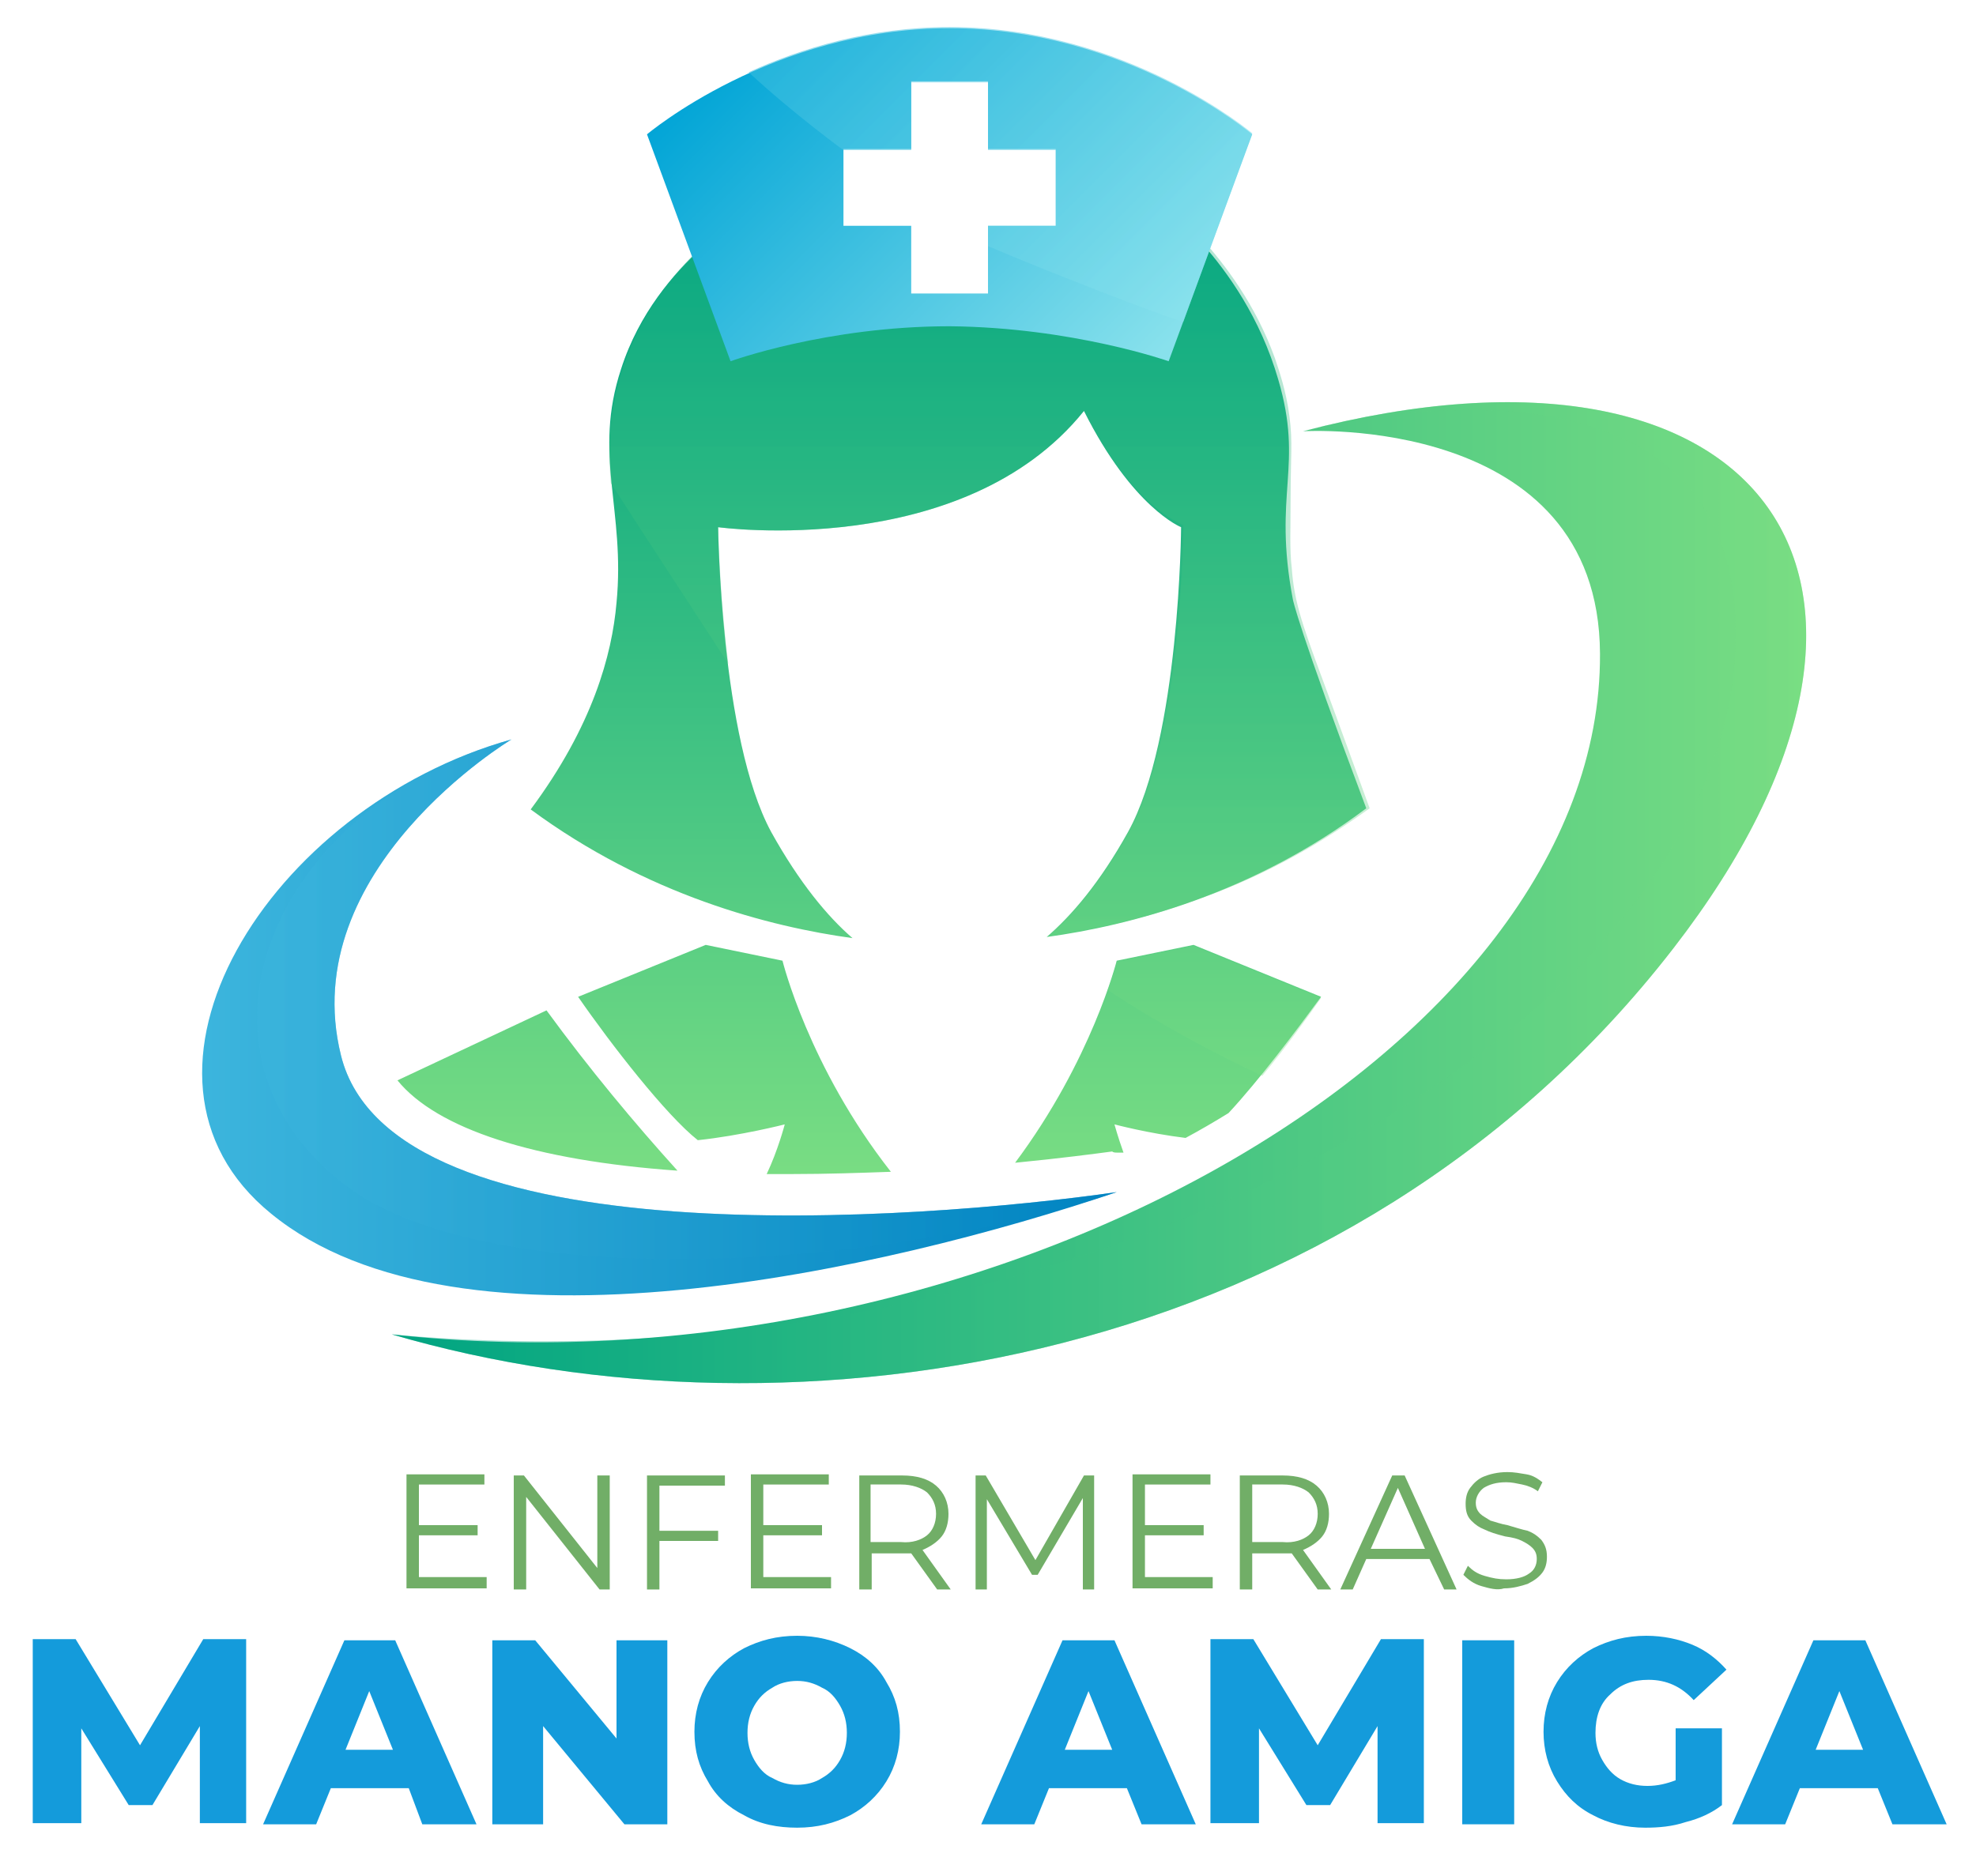 <?xml version="1.0" encoding="UTF-8"?>
<!-- Generator: Adobe Illustrator 19.0.0, SVG Export Plug-In . SVG Version: 6.00 Build 0)  -->
<svg xmlns="http://www.w3.org/2000/svg" xmlns:xlink="http://www.w3.org/1999/xlink" version="1.1" x="0px" y="0px" viewBox="0 0 175 166.2" style="enable-background:new 0 0 175 166.2;" xml:space="preserve">
<style type="text/css">
	.st0{fill:#71AE67;}
	.st1{fill:#149BDB;}
	.st2{fill:url(#SVGID_1_);}
	.st3{opacity:0.51;fill:url(#SVGID_2_);}
	.st4{fill:url(#SVGID_3_);}
	.st5{opacity:0.37;fill:url(#SVGID_4_);}
	.st6{fill:url(#SVGID_5_);}
	.st7{opacity:0.34;fill:url(#SVGID_6_);}
	.st8{fill:url(#SVGID_7_);}
	.st9{opacity:0.55;fill:url(#SVGID_8_);}
</style>
<g id="BACKGROUND">
</g>
<g id="OBJECTS">
	<g>
		<g>
			<g>
				<path class="st0" d="M43.1,139.8v0.9H36v-10.1h6.9v0.9h-5.8v3.6h5.2v0.9h-5.2v3.7H43.1z"></path>
				<path class="st0" d="M54,130.7v10.1h-0.9l-6.5-8.2v8.2h-1.1v-10.1h0.9l6.5,8.2v-8.2H54z"></path>
				<path class="st0" d="M58.4,131.6v4h5.2v0.9h-5.2v4.3h-1.1v-10.1h6.9v0.9H58.4z"></path>
				<path class="st0" d="M73.6,139.8v0.9h-7.1v-10.1h6.9v0.9h-5.8v3.6h5.2v0.9h-5.2v3.7H73.6z"></path>
				<path class="st0" d="M83,140.8l-2.3-3.2c-0.3,0-0.5,0-0.8,0h-2.7v3.2h-1.1v-10.1h3.8c1.3,0,2.3,0.3,3,0.9      c0.7,0.6,1.1,1.5,1.1,2.5c0,0.8-0.2,1.5-0.6,2c-0.4,0.5-1,0.9-1.7,1.2l2.5,3.5H83z M82.1,136c0.5-0.4,0.8-1.1,0.8-1.9      c0-0.8-0.3-1.4-0.8-1.9c-0.5-0.4-1.3-0.7-2.3-0.7h-2.7v5.1h2.7C80.8,136.7,81.6,136.4,82.1,136z"></path>
				<path class="st0" d="M96.9,130.7v10.1h-1v-8.1l-4,6.8h-0.5l-4-6.7v8h-1v-10.1h0.9l4.4,7.5l4.3-7.5H96.9z"></path>
				<path class="st0" d="M107.4,139.8v0.9h-7.1v-10.1h6.9v0.9h-5.8v3.6h5.2v0.9h-5.2v3.7H107.4z"></path>
				<path class="st0" d="M116.7,140.8l-2.3-3.2c-0.3,0-0.5,0-0.8,0h-2.7v3.2h-1.1v-10.1h3.8c1.3,0,2.3,0.3,3,0.9      c0.7,0.6,1.1,1.5,1.1,2.5c0,0.8-0.2,1.5-0.6,2c-0.4,0.5-1,0.9-1.7,1.2l2.5,3.5H116.7z M115.9,136c0.5-0.4,0.8-1.1,0.8-1.9      c0-0.8-0.3-1.4-0.8-1.9c-0.5-0.4-1.3-0.7-2.3-0.7h-2.7v5.1h2.7C114.6,136.7,115.4,136.4,115.9,136z"></path>
				<path class="st0" d="M126.6,138.1H121l-1.2,2.7h-1.1l4.6-10.1h1.1l4.6,10.1h-1.1L126.6,138.1z M126.2,137.2l-2.4-5.4l-2.4,5.4      H126.2z"></path>
				<path class="st0" d="M131.2,140.5c-0.7-0.2-1.2-0.6-1.6-1l0.4-0.8c0.4,0.4,0.8,0.7,1.5,0.9s1.2,0.3,1.9,0.3c0.9,0,1.6-0.2,2-0.5      c0.5-0.3,0.7-0.8,0.7-1.3c0-0.4-0.1-0.7-0.4-1c-0.2-0.2-0.5-0.4-0.9-0.6s-0.8-0.3-1.5-0.4c-0.8-0.2-1.4-0.4-1.8-0.6      c-0.5-0.2-0.8-0.4-1.2-0.8s-0.5-0.9-0.5-1.5c0-0.5,0.1-1,0.4-1.4s0.7-0.8,1.2-1s1.2-0.4,2.1-0.4c0.6,0,1.1,0.1,1.7,0.2      s1,0.4,1.4,0.7l-0.4,0.8c-0.4-0.3-0.9-0.5-1.4-0.6s-0.9-0.2-1.4-0.2c-0.9,0-1.5,0.2-2,0.5c-0.4,0.3-0.7,0.8-0.7,1.3      c0,0.4,0.1,0.7,0.4,1c0.2,0.2,0.6,0.4,0.9,0.6c0.4,0.1,0.9,0.3,1.5,0.4c0.7,0.2,1.3,0.4,1.8,0.5c0.5,0.2,0.8,0.4,1.2,0.8      c0.3,0.4,0.5,0.8,0.5,1.5c0,0.5-0.1,1-0.4,1.4s-0.7,0.7-1.3,1c-0.6,0.2-1.3,0.4-2.1,0.4C132.6,140.9,131.9,140.7,131.2,140.5z"></path>
			</g>
			<g>
				<path class="st1" d="M17.7,161.6l0-8.7l-4.2,7h-2.1l-4.2-6.8v8.4H2.9v-16.3h3.8l5.7,9.4l5.6-9.4h3.8l0,16.3H17.7z"></path>
				<path class="st1" d="M36.2,158.4h-6.9l-1.3,3.2h-4.7l7.2-16.3H35l7.2,16.3h-4.8L36.2,158.4z M34.8,155l-2.1-5.2l-2.1,5.2H34.8z"></path>
				<path class="st1" d="M59.1,145.3v16.3h-3.8l-7.2-8.7v8.7h-4.5v-16.3h3.8l7.2,8.7v-8.7H59.1z"></path>
				<path class="st1" d="M65.9,160.8c-1.4-0.7-2.5-1.7-3.2-3c-0.8-1.3-1.2-2.7-1.2-4.4c0-1.6,0.4-3.1,1.2-4.4c0.8-1.3,1.9-2.3,3.2-3      c1.4-0.7,2.9-1.1,4.7-1.1c1.7,0,3.3,0.4,4.7,1.1c1.4,0.7,2.5,1.7,3.2,3c0.8,1.3,1.2,2.7,1.2,4.4c0,1.6-0.4,3.1-1.2,4.4      c-0.8,1.3-1.9,2.3-3.2,3c-1.4,0.7-2.9,1.1-4.7,1.1C68.9,161.9,67.3,161.6,65.9,160.8z M72.8,157.5c0.7-0.4,1.2-0.9,1.6-1.6      c0.4-0.7,0.6-1.5,0.6-2.4c0-0.9-0.2-1.7-0.6-2.4c-0.4-0.7-0.9-1.3-1.6-1.6c-0.7-0.4-1.4-0.6-2.2-0.6c-0.8,0-1.6,0.2-2.2,0.6      c-0.7,0.4-1.2,0.9-1.6,1.6c-0.4,0.7-0.6,1.5-0.6,2.4c0,0.9,0.2,1.7,0.6,2.4s0.9,1.3,1.6,1.6c0.7,0.4,1.4,0.6,2.2,0.6      C71.4,158.1,72.2,157.9,72.8,157.5z"></path>
				<path class="st1" d="M99.8,158.4h-6.9l-1.3,3.2h-4.7l7.2-16.3h4.6l7.2,16.3h-4.8L99.8,158.4z M98.5,155l-2.1-5.2l-2.1,5.2H98.5z      "></path>
				<path class="st1" d="M122,161.6l0-8.7l-4.2,7h-2.1l-4.2-6.8v8.4h-4.3v-16.3h3.8l5.7,9.4l5.6-9.4h3.8l0,16.3H122z"></path>
				<path class="st1" d="M129.5,145.3h4.6v16.3h-4.6V145.3z"></path>
				<path class="st1" d="M148.4,153.1h4.1v6.8c-0.9,0.7-2,1.2-3.2,1.5c-1.2,0.4-2.4,0.5-3.6,0.5c-1.7,0-3.3-0.4-4.6-1.1      c-1.4-0.7-2.4-1.7-3.2-3c-0.8-1.3-1.2-2.8-1.2-4.4c0-1.6,0.4-3.1,1.2-4.4c0.8-1.3,1.9-2.3,3.2-3c1.4-0.7,2.9-1.1,4.7-1.1      c1.5,0,2.9,0.3,4.1,0.8c1.2,0.5,2.2,1.3,3,2.2l-2.9,2.7c-1.1-1.2-2.4-1.8-4-1.8c-1.4,0-2.5,0.4-3.4,1.3c-0.9,0.8-1.3,2-1.3,3.4      c0,0.9,0.2,1.7,0.6,2.4c0.4,0.7,0.9,1.3,1.6,1.7c0.7,0.4,1.5,0.6,2.4,0.6c0.9,0,1.7-0.2,2.5-0.5V153.1z"></path>
				<path class="st1" d="M166.3,158.4h-6.9l-1.3,3.2h-4.7l7.2-16.3h4.6l7.2,16.3h-4.8L166.3,158.4z M165,155l-2.1-5.2l-2.1,5.2H165z      "></path>
			</g>
		</g>
		<g>
			<g>
				
					<linearGradient id="SVGID_1_" gradientUnits="userSpaceOnUse" x1="17.921" y1="-16019.154" x2="98.937" y2="-16019.154" gradientTransform="matrix(1 0 0 -1 0 -15929)">
					<stop offset="0" style="stop-color:#3CB5DD"></stop>
					<stop offset="1" style="stop-color:#0083C1"></stop>
				</linearGradient>
				<path class="st2" d="M45.3,65.5c0,0-19.2,11.5-15.1,28c4.5,18.2,51.3,14.6,68.7,12.1c-20.4,6.9-58.2,15.6-74.9,1.9      C9,95.3,23.8,71.5,45.3,65.5z"></path>
				
					<linearGradient id="SVGID_2_" gradientUnits="userSpaceOnUse" x1="22.764" y1="-16017.559" x2="98.937" y2="-16017.559" gradientTransform="matrix(1 0 0 -1 0 -15929)">
					<stop offset="0" style="stop-color:#3CB5DD"></stop>
					<stop offset="1" style="stop-color:#0083C1"></stop>
				</linearGradient>
				<path class="st3" d="M45.3,65.5c0,0-19.2,11.5-15.1,28c4.5,18.2,51.3,14.6,68.7,12.1c-20.4,6.9-55.5,9.1-68.3-0.6      C15.2,93.3,23.8,71.5,45.3,65.5z"></path>
			</g>
			<g>
				
					<linearGradient id="SVGID_3_" gradientUnits="userSpaceOnUse" x1="34.743" y1="-16008.073" x2="159.982" y2="-16008.073" gradientTransform="matrix(1 0 0 -1 0 -15929)">
					<stop offset="0" style="stop-color:#00A482"></stop>
					<stop offset="1" style="stop-color:#79DD83"></stop>
				</linearGradient>
				<path class="st4" d="M115.4,38.2c0,0,26.2-1.6,26.3,19.7c0.2,35.5-55.1,66.1-107,60.3c35.9,10.5,84.8,2.9,113.5-34.2      C173.3,51.6,156.3,27.5,115.4,38.2z"></path>
				
					<linearGradient id="SVGID_4_" gradientUnits="userSpaceOnUse" x1="34.743" y1="-16008.073" x2="159.982" y2="-16008.073" gradientTransform="matrix(1 0 0 -1 0 -15929)">
					<stop offset="0" style="stop-color:#00A482"></stop>
					<stop offset="1" style="stop-color:#79DD83"></stop>
				</linearGradient>
				<path class="st5" d="M115.4,38.2c0,0,38.1-10.4,38.3,17.7c0.3,35.5-59.3,67.8-119,62.3c35.9,10.5,84.8,2.9,113.5-34.2      C173.3,51.6,156.3,27.5,115.4,38.2z"></path>
			</g>
			
				<linearGradient id="SVGID_5_" gradientUnits="userSpaceOnUse" x1="78.178" y1="-15950.584" x2="78.178" y2="-16033.099" gradientTransform="matrix(1 0 0 -1 0 -15929)">
				<stop offset="0" style="stop-color:#00A482"></stop>
				<stop offset="1" style="stop-color:#79DD83"></stop>
			</linearGradient>
			<path class="st6" d="M99.9,73.7c4.6-8.3,4.7-27,4.7-27S100.3,45,96,36.4C85.3,49.7,63.6,46.7,63.6,46.7s0.2,18.7,4.7,27     c2.5,4.5,5,7.5,7.2,9.4c-7.3-1-18.2-3.8-28.5-11.4c5.5-7.4,7.2-13.7,7.6-18.3c0.8-8.2-2.1-13.1,0.4-20.7c1.6-5,4.7-8.5,7.1-10.7     c0.8,2.2,1.7,4.5,2.5,6.7c0.2,0.8,0.4,1.5,0.6,2.3c1.2-0.2,2.5-0.4,3.7-0.6c4-0.9,9-1.7,14.8-1.8c7.6-0.1,14,0.9,18.7,2.1     c0.4-0.6,0.9-1.3,1.3-1.9c0.9-2.4,1.9-4.8,2.8-7.2c2.2,2.5,5.1,6.5,6.7,12c2.3,7.8-0.5,10,1.3,19.5c0,0,0.4,2.3,6.5,18.5l0,0     C110.9,79.2,100,82,92.7,83C94.9,81.1,97.4,78.2,99.9,73.7z M61.8,101c3.8-0.4,7.7-1.4,7.7-1.4s-0.6,2.3-1.6,4.4     c0.8,0,1.5,0,2.3,0c3,0,5.9-0.1,8.7-0.2c-7.3-9.3-9.6-18.7-9.6-18.7l-6.8-1.4l-11.3,4.6C54.1,92.5,59,98.8,61.8,101z M98.9,102.1     c0.2,0,0.4,0,0.6,0c-0.5-1.4-0.8-2.5-0.8-2.5s3,0.8,6.3,1.2c1.3-0.7,2.5-1.4,3.8-2.2c2.7-2.9,6-7.3,8.2-10.3l-11.3-4.6l-6.8,1.4     c0,0-2.2,8.8-9,17.9c4.1-0.4,7.1-0.8,8.6-1C98.6,102.1,98.8,102.1,98.9,102.1z M60,103.7c-3.8-4.2-7.8-9-11.6-14.2l-13.2,6.2     C38.7,100,47.3,102.8,60,103.7z"></path>
			
				<linearGradient id="SVGID_6_" gradientUnits="userSpaceOnUse" x1="87.524" y1="-15923.087" x2="87.524" y2="-16024.274" gradientTransform="matrix(1 0 0 -1 0 -15929)">
				<stop offset="0" style="stop-color:#00A482"></stop>
				<stop offset="1" style="stop-color:#79DD83"></stop>
			</linearGradient>
			<path class="st7" d="M54.1,42.8c-0.2-2.2-0.3-5.7,0.9-9.7c1.8-6,5.5-9.7,7.3-11.4c1.2,3.1,2.3,6.2,3.5,9.3     c3.8-1.6,9.8-3.5,17.5-3.8c8.7-0.3,15.6,1.7,19.7,3.3c1.1-3.2,2.1-6.4,3.2-9.6c2.3,2.5,5,6.1,6.7,10.8c0.4,1.2,1,2.9,1.3,5.2     c0.3,2.3,0.1,3.6,0.1,7.1c0,2.8-0.1,4.7,0.1,6.3c0.2,2.8,0.8,4.7,2.7,9.8c1.7,4.6,3.1,8.5,4.2,11.5c-3.6,2.6-8.7,5.8-15.3,8.1     c-4.9,1.8-9.5,2.7-13.1,3.2c2.2-1.9,4.7-4.8,7.2-9.4c4.6-8.3,4.7-27,4.7-27S100.3,45,96,36.4C85.3,49.7,63.6,46.7,63.6,46.7     s0.1,5.6,0.9,12.1C61,53.4,57.5,48.1,54.1,42.8z M105.7,83.8l-6.8,1.4c0,0-0.2,0.9-0.8,2.5c4.4,2.9,9,5.4,13.7,7.6     c1.9-2.3,3.8-4.9,5.2-6.9L105.7,83.8z"></path>
			
				<linearGradient id="SVGID_7_" gradientUnits="userSpaceOnUse" x1="67.09" y1="-15930.245" x2="100.006" y2="-15963.161" gradientTransform="matrix(1 0 0 -1 0 -15929)">
				<stop offset="0" style="stop-color:#00A4D6"></stop>
				<stop offset="1" style="stop-color:#88E1EC"></stop>
			</linearGradient>
			<path class="st8" d="M84.1,2.5c-15.7,0-26.8,9.4-26.8,9.4L64.7,32c0,0,8.5-3.1,19.4-3.1C95,29,103.5,32,103.5,32l7.4-20.1     C110.9,11.9,99.8,2.5,84.1,2.5z M93.5,20h-6v6h-6.8v-6h-6v-6.8h6v-6h6.8v6h6V20z"></path>
			
				<linearGradient id="SVGID_8_" gradientUnits="userSpaceOnUse" x1="54.807" y1="-15904.373" x2="105.339" y2="-15954.906" gradientTransform="matrix(1 0 0 -1 0 -15929)">
				<stop offset="0" style="stop-color:#00A4D6"></stop>
				<stop offset="1" style="stop-color:#88E1EC"></stop>
			</linearGradient>
			<path class="st9" d="M74.7,13.3h6v-6h6.8v6h6V20h-6v1.8c4.9,2.1,15.4,6.2,17.3,6.7l6.1-16.7c0,0-11.1-9.4-26.8-9.4     c-7.1,0-13.2,1.9-17.8,4C70.3,10.1,74.7,13.3,74.7,13.3z"></path>
		</g>
	</g>
</g>
</svg>
